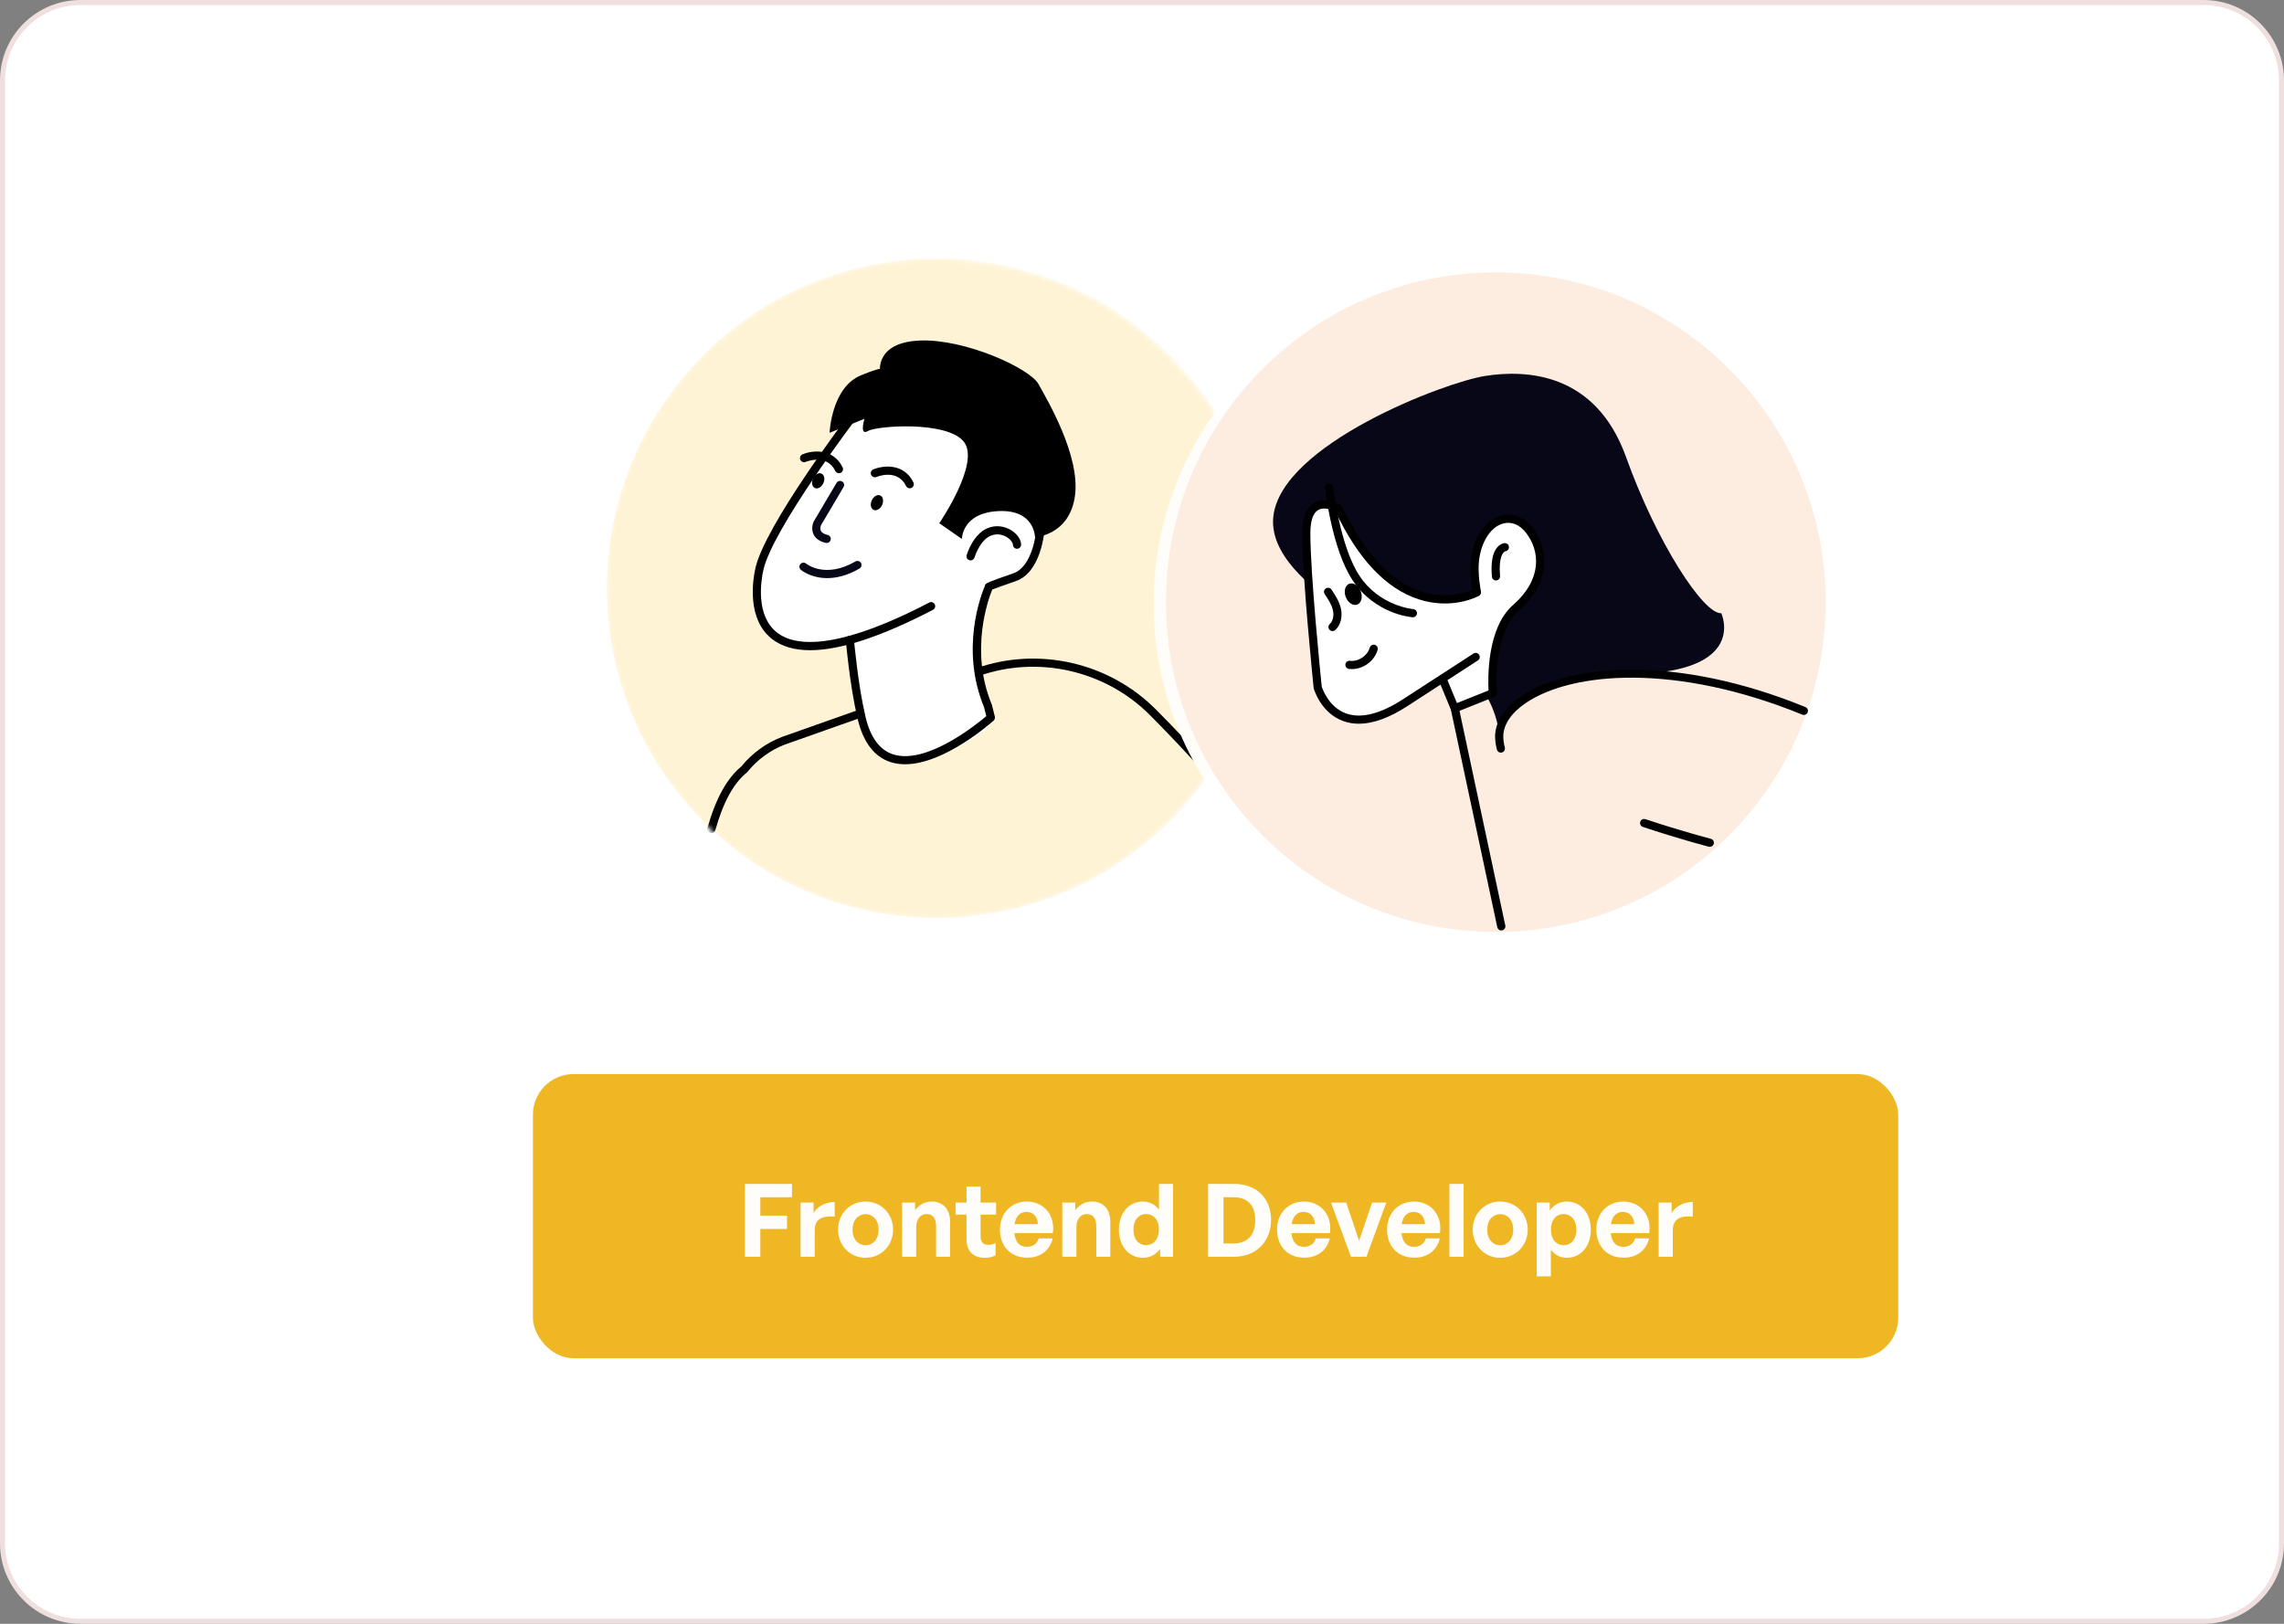 <svg width="450" height="320" viewBox="0 0 450 320" fill="none" xmlns="http://www.w3.org/2000/svg">
<rect x="0" y="0" width="450" height="320" fill="#808080" stroke="none"/>
<path d="M449.505 15.851C449.505 7.37 442.63 0.495 434.149 0.495H15.851C7.37 0.495 0.495 7.37 0.495 15.851V304.149C0.495 312.63 7.37 319.505 15.851 319.505H434.149C442.63 319.505 449.505 312.63 449.505 304.149V15.851Z" fill="white" stroke="#EFDFDF" stroke-width="0.991"/>
<mask id="mask0_2138_6279" style="mask-type:alpha" maskUnits="userSpaceOnUse" x="119" y="51" width="131" height="130">
<circle cx="184.296" cy="116" r="65" fill="#D9D9D9"/>
</mask>
<g mask="url(#mask0_2138_6279)">
<g clip-path="url(#clip0_2138_6279)">
<path d="M230.525 161.883C255.908 136.5 255.908 95.346 230.525 69.963C205.142 44.58 163.988 44.58 138.605 69.963C113.222 95.346 113.222 136.5 138.605 161.883C163.988 187.266 205.142 187.266 230.525 161.883Z" fill="#FFF3D5"/>
<path d="M140.168 164.178C140.096 164.178 140.025 164.167 139.949 164.148C139.52 164.027 139.271 163.583 139.392 163.157C140.993 157.423 143.231 153.358 146.041 151.067C148.185 148.434 150.961 146.411 154.073 145.221L192.278 131.711C204.582 127.36 218.495 130.535 227.725 139.803C231.616 143.714 235.414 147.752 239.012 151.81C239.306 152.141 239.276 152.65 238.944 152.947C238.612 153.241 238.104 153.211 237.806 152.88C234.231 148.845 230.456 144.829 226.583 140.941C217.79 132.11 204.533 129.081 192.813 133.229L154.631 146.731C151.775 147.824 149.213 149.7 147.239 152.145C147.201 152.19 147.16 152.232 147.115 152.269C144.538 154.334 142.462 158.143 140.94 163.59C140.842 163.944 140.518 164.178 140.168 164.178Z" fill="black"/>
<path d="M174.885 76.711C174.885 76.711 155.908 95.458 151.109 107.574C146.309 119.689 149.165 129.635 165.398 126.663C165.398 126.663 168.141 123.92 168.827 130.091C169.539 136.503 170.085 142.779 170.085 142.779C170.085 142.779 171.468 149.802 177.356 149.802C189.076 149.802 198.159 140.971 195.232 141.408C195.232 141.408 191.917 132.265 192.602 126.776C193.288 121.29 194.885 115.568 194.885 115.568L199.915 113.741C199.915 113.741 206.203 111.002 204.831 101.399C203.46 91.8 196.603 71.912 174.885 76.711Z" fill="white"/>
<path d="M162.214 95.229C161.845 96.008 161.095 96.43 160.538 96.167C159.98 95.903 159.826 95.055 160.195 94.275C160.564 93.496 161.314 93.074 161.871 93.337C162.425 93.601 162.58 94.445 162.214 95.229Z" fill="black"/>
<path d="M173.788 99.537C173.418 100.317 172.669 100.739 172.111 100.475C171.554 100.212 171.399 99.364 171.768 98.584C172.137 97.804 172.887 97.382 173.445 97.646C174.002 97.91 174.157 98.754 173.788 99.537Z" fill="black"/>
<path d="M179.239 96.23C178.942 96.23 178.656 96.064 178.516 95.778C176.821 92.308 172.846 93.924 172.681 93.996C172.27 94.165 171.799 93.973 171.626 93.563C171.452 93.152 171.648 92.681 172.059 92.508C173.969 91.709 178.083 91.212 179.963 95.07C180.159 95.469 179.993 95.951 179.594 96.147C179.477 96.204 179.356 96.23 179.239 96.23Z" fill="black"/>
<path d="M165.293 93.257C164.995 93.257 164.709 93.091 164.569 92.805C162.885 89.354 158.899 90.955 158.73 91.023C158.323 91.193 157.848 90.997 157.679 90.59C157.509 90.179 157.701 89.712 158.108 89.539C160.018 88.736 164.132 88.243 166.012 92.1C166.208 92.5 166.042 92.982 165.643 93.178C165.534 93.231 165.413 93.257 165.293 93.257Z" fill="black"/>
<path d="M159.615 128.136C156.533 128.136 154.043 127.413 152.159 125.966C147.058 122.048 148.324 114.261 148.833 111.97C150.679 103.663 166.588 82.604 167.266 81.711C167.534 81.357 168.038 81.285 168.393 81.556C168.747 81.824 168.815 82.329 168.547 82.683C168.385 82.898 152.17 104.357 150.404 112.321C149.948 114.378 148.791 121.351 153.139 124.693C156.548 127.311 164.508 128.407 183.082 118.748C183.477 118.541 183.963 118.695 184.167 119.091C184.37 119.486 184.219 119.972 183.824 120.176C173.629 125.476 165.529 128.132 159.615 128.136Z" fill="black"/>
<path d="M162.877 107.005C162.817 107.005 162.757 106.997 162.696 106.986C161.498 106.711 160.688 106.149 160.289 105.317C159.713 104.122 160.259 102.902 160.323 102.77L164.814 95.164C165.04 94.779 165.533 94.655 165.917 94.881C166.302 95.107 166.426 95.601 166.2 95.985L161.743 103.523C161.751 103.523 161.498 104.138 161.739 104.627C161.92 104.993 162.361 105.26 163.058 105.418C163.491 105.52 163.763 105.95 163.661 106.383C163.578 106.752 163.246 107.005 162.877 107.005Z" fill="#080717"/>
<path d="M162.976 113.929C159.796 113.929 157.909 112.404 157.792 112.306C157.449 112.019 157.404 111.515 157.69 111.172C157.973 110.833 158.478 110.784 158.82 111.066C158.979 111.194 162.629 114.069 168.536 110.648C168.921 110.426 169.414 110.558 169.637 110.942C169.859 111.326 169.727 111.82 169.343 112.042C166.879 113.466 164.731 113.929 162.976 113.929Z" fill="#080717"/>
<path d="M185.056 103.114C185.056 103.114 193.288 91.111 189.856 86.997C186.427 82.883 172.71 83.912 170.996 84.94C169.282 85.969 170.311 82.54 170.311 82.54L163.45 85.283C163.45 85.283 163.793 76.366 169.621 73.966C175.449 71.566 173.392 73.28 173.392 73.28C173.392 73.28 172.364 67.452 181.281 67.109C190.198 66.766 202.887 72.594 204.601 75.684C206.315 78.769 212.833 89.743 211.804 97.632C210.776 105.521 203.915 105.864 203.915 105.864C203.915 105.864 203.915 100.379 196.712 100.722C189.509 101.064 189.509 106.207 189.509 106.207L185.056 103.114Z" fill="black"/>
<path d="M191.227 110.434C191.151 110.434 191.076 110.422 191.001 110.4C190.575 110.276 190.33 109.827 190.454 109.402C190.503 109.236 191.686 105.288 194.576 104.082C196.135 103.434 197.932 103.622 199.387 104.591C200.494 105.329 201.18 106.38 201.18 107.341C201.18 107.785 200.818 108.147 200.374 108.147C199.929 108.147 199.567 107.785 199.567 107.341C199.567 106.998 199.198 106.403 198.494 105.932C198.012 105.612 196.723 104.933 195.197 105.57C193.024 106.478 192.01 109.82 192.003 109.854C191.897 110.208 191.573 110.434 191.227 110.434Z" fill="black"/>
<path d="M178.312 150.611C177.351 150.611 176.413 150.487 175.517 150.204C172.262 149.18 170.054 146.283 168.954 141.588C167.379 134.871 166.656 126.24 166.648 126.154C166.611 125.709 166.942 125.321 167.383 125.287C167.824 125.246 168.216 125.581 168.25 126.022C168.257 126.108 168.973 134.623 170.517 141.223C171.478 145.322 173.32 147.831 175.995 148.671C182.528 150.728 192.323 142.824 194.323 141.129L193.883 139.377C189.132 127.864 193.329 117.138 194.052 115.454C194.052 114.934 194.689 114.712 199.643 112.987C203.463 111.657 204.13 104.827 204.134 104.759C204.175 104.318 204.571 103.986 205.008 104.028C205.448 104.069 205.776 104.457 205.738 104.902C205.708 105.226 204.974 112.836 200.17 114.505C197.062 115.586 195.913 116.012 195.495 116.178C194.768 117.952 190.982 128.184 195.393 138.812C195.408 138.85 195.42 138.887 195.431 138.925L196.004 141.215C196.075 141.506 195.981 141.811 195.759 142.01C195.329 142.402 186.077 150.611 178.312 150.611Z" fill="black"/>
</g>
<circle cx="292.296" cy="119" r="65" fill="#FFFDFA"/>
</g>
<g clip-path="url(#clip1_2138_6279)">
<path d="M340.661 164.628C366.044 139.245 366.044 98.091 340.661 72.708C315.278 47.325 274.124 47.325 248.74 72.708C223.357 98.091 223.357 139.245 248.74 164.628C274.124 190.011 315.278 190.011 340.661 164.628Z" fill="#FDEDE0"/>
<path d="M280.623 128.342C280.623 128.342 249.369 116.091 250.869 101.839C252.368 87.587 284.624 75.335 292.622 74.085C300.624 72.834 314.375 73.335 320.376 90.088C326.378 106.842 335.627 121.094 339.13 120.841C339.13 120.841 344.642 132.61 321.13 132.844C295.877 133.093 295.376 145.095 295.376 145.095C295.376 145.095 295.124 132.343 280.623 128.342Z" fill="#080717"/>
<path d="M284.496 134.468L286.621 139.595L294.122 136.596C294.122 136.596 293.097 124.707 298.624 119.843C304.874 114.343 304.173 108.285 301.374 104.593C297.719 99.774 291.613 102.641 290.622 110.217C290.245 113.092 290.998 116.72 290.998 116.72C290.998 116.72 275.496 125.219 263.745 100.219C263.745 100.219 257.371 96.47 257.371 105.094C257.371 113.721 259.62 135.474 259.62 135.474C259.62 135.474 262.996 147.477 276.871 138.473C290.746 129.472 290.746 129.472 290.746 129.472L284.496 134.468Z" fill="white"/>
<path d="M267.72 142.624C266.593 142.624 265.535 142.436 264.544 142.063C260.223 140.435 258.9 135.88 258.844 135.684C258.832 135.639 258.821 135.594 258.817 135.549C258.795 135.33 256.564 113.657 256.564 105.086C256.564 102.001 257.359 99.985 258.927 99.088C261.179 97.796 264.031 99.446 264.152 99.518C264.291 99.601 264.404 99.721 264.472 99.868C268.744 108.959 273.955 114.568 279.96 116.543C284.759 118.117 288.719 116.818 290.09 116.245C289.887 115.051 289.525 112.383 289.823 110.108C290.392 105.745 292.727 102.404 295.771 101.597C298.066 100.987 300.341 101.899 302.014 104.099C304.915 107.923 305.905 114.501 299.154 120.442C293.993 124.981 294.912 136.404 294.924 136.521C294.954 136.875 294.75 137.206 294.423 137.338L286.922 140.337C286.511 140.503 286.048 140.303 285.878 139.896L283.814 134.92L277.307 139.139C273.736 141.46 270.526 142.624 267.72 142.624ZM260.411 135.308C260.569 135.801 261.805 139.32 265.124 140.563C268.085 141.671 271.89 140.74 276.43 137.794L290.305 128.794C290.678 128.553 291.175 128.658 291.42 129.031C291.661 129.404 291.556 129.902 291.183 130.146L285.174 134.042C285.196 134.08 285.219 134.121 285.234 134.162L287.054 138.555L293.274 136.069C293.142 133.522 292.983 123.731 298.084 119.244C304.003 114.037 303.329 108.514 300.725 105.082C299.452 103.402 297.836 102.72 296.182 103.161C293.771 103.801 291.898 106.612 291.416 110.326C291.062 113.028 291.774 116.524 291.782 116.561C291.853 116.908 291.691 117.258 291.379 117.432C291.168 117.548 286.112 120.253 279.493 118.098C273.088 116.011 267.584 110.198 263.127 100.81C262.555 100.527 260.897 99.823 259.718 100.501C258.704 101.085 258.169 102.675 258.169 105.101C258.173 113.318 260.264 133.872 260.411 135.308Z" fill="black"/>
<path d="M294.747 114.395C294.332 114.395 293.982 114.079 293.944 113.661C293.699 110.899 294.054 108.944 294.995 107.855C295.636 107.117 296.322 107.041 296.453 107.034C296.909 107.015 297.278 107.35 297.301 107.791C297.324 108.221 297.007 108.59 296.581 108.635C296.175 108.726 295.214 109.769 295.545 113.514C295.583 113.955 295.259 114.346 294.815 114.388C294.796 114.395 294.769 114.395 294.747 114.395Z" fill="black"/>
<path d="M278.374 121.648C278.355 121.648 278.336 121.648 278.318 121.644C278.016 121.621 270.87 121.037 266.45 114.282C262.423 108.123 261.127 96.663 261.074 96.177C261.025 95.736 261.346 95.337 261.786 95.287C262.227 95.242 262.627 95.559 262.676 95.999C262.687 96.116 263.983 107.565 267.799 113.397C271.77 119.466 278.37 120.031 278.434 120.035C278.875 120.069 279.211 120.453 279.177 120.898C279.143 121.324 278.792 121.648 278.374 121.648Z" fill="black"/>
<path d="M262.54 124.368C262.321 124.368 262.107 124.281 261.948 124.108C261.647 123.78 261.666 123.271 261.994 122.97C262.627 122.386 262.868 121.301 262.604 120.205C262.337 119.09 261.655 118.069 260.992 117.078C260.743 116.709 260.845 116.208 261.214 115.963C261.583 115.718 262.084 115.816 262.329 116.185C263.033 117.24 263.832 118.438 264.167 119.832C264.571 121.508 264.152 123.166 263.082 124.157C262.928 124.296 262.732 124.368 262.54 124.368Z" fill="black"/>
<path d="M266.341 131.856C266.157 131.856 265.972 131.845 265.784 131.826C265.343 131.777 265.026 131.378 265.075 130.933C265.128 130.493 265.524 130.172 265.968 130.225C267.641 130.421 269.404 129.253 269.875 127.626C269.999 127.2 270.448 126.955 270.873 127.076C271.299 127.2 271.548 127.645 271.423 128.074C270.783 130.282 268.617 131.856 266.341 131.856Z" fill="black"/>
<path d="M265.151 117.67C265.592 118.796 266.609 119.456 267.419 119.135C268.229 118.819 268.53 117.647 268.089 116.517C267.649 115.391 266.632 114.731 265.822 115.052C265.008 115.368 264.71 116.54 265.151 117.67Z" fill="black"/>
<path d="M295.697 148.321C295.335 148.321 295.007 148.076 294.917 147.707C294.683 146.75 294.567 145.868 294.57 145.092C294.585 142.21 296.454 139.381 299.826 137.132C309.353 130.769 330.326 128.983 355.703 139.339C356.114 139.509 356.314 139.976 356.144 140.391C355.974 140.801 355.507 141.001 355.093 140.831C330.266 130.697 309.892 132.344 300.719 138.469C297.807 140.413 296.194 142.768 296.183 145.1C296.179 145.748 296.281 146.494 296.484 147.323C296.59 147.756 296.326 148.189 295.893 148.294C295.825 148.313 295.761 148.321 295.697 148.321Z" fill="black"/>
<path d="M336.87 166.885C336.802 166.885 336.735 166.878 336.667 166.859C336.607 166.844 330.733 165.318 323.684 162.96C323.263 162.82 323.037 162.364 323.176 161.942C323.315 161.52 323.771 161.294 324.193 161.434C331.185 163.773 337.01 165.284 337.07 165.299C337.499 165.412 337.759 165.849 337.646 166.279C337.556 166.644 337.228 166.885 336.87 166.885Z" fill="black"/>
<path d="M295.787 183.364C295.414 183.364 295.083 183.104 295 182.727L285.838 139.76C285.743 139.327 286.022 138.898 286.455 138.803C286.889 138.709 287.318 138.988 287.412 139.421L296.578 182.384C296.673 182.817 296.394 183.247 295.961 183.341C295.9 183.356 295.844 183.364 295.787 183.364Z" fill="black"/>
</g>
<rect x="105" y="211.67" width="269" height="56" rx="8" fill="#F0B725"/>
<path d="M149.801 247.67H146.761V233.31H156.041V235.95H149.801V239.57H155.061V242.19H149.801V247.67ZM160.512 242.49V247.67H157.732V236.99H160.292V239.05C161.072 237.69 162.732 236.87 164.452 236.87V239.75C162.092 239.57 160.512 240.13 160.512 242.49ZM170.538 247.87C167.438 247.87 165.118 245.43 165.118 242.33C165.118 239.21 167.438 236.79 170.538 236.79C173.638 236.79 175.958 239.21 175.958 242.33C175.958 245.43 173.638 247.87 170.538 247.87ZM170.538 245.41C171.918 245.41 173.098 244.31 173.098 242.33C173.098 240.35 171.918 239.27 170.538 239.27C169.158 239.27 167.978 240.35 167.978 242.33C167.978 244.31 169.158 245.41 170.538 245.41ZM180.512 241.85V247.67H177.732V236.99H180.292V238.51C181.072 237.45 182.172 236.79 183.572 236.79C185.712 236.79 187.192 238.19 187.192 240.77V247.67H184.432V241.71C184.432 240.13 183.812 239.25 182.552 239.25C181.452 239.25 180.512 240.13 180.512 241.85ZM196.15 244.97V247.39C195.47 247.73 194.83 247.87 194.01 247.87C191.81 247.87 190.43 246.61 190.43 244.21V239.37H188.27V236.99H190.43V233.83H193.19V236.99H196.25V239.37H193.19V243.57C193.19 244.81 193.75 245.31 194.75 245.31C195.27 245.31 195.75 245.19 196.15 244.97ZM202.353 247.85C199.153 247.85 197.013 245.63 197.013 242.29C197.013 239.11 199.233 236.79 202.313 236.79C205.693 236.79 207.933 239.53 207.433 243.01H199.853C200.033 244.75 200.873 245.71 202.293 245.71C203.513 245.71 204.333 245.11 204.653 244.05H207.413C206.813 246.47 204.953 247.85 202.353 247.85ZM202.253 238.83C200.953 238.83 200.133 239.67 199.893 241.25H204.493C204.413 239.77 203.573 238.83 202.253 238.83ZM212.075 241.85V247.67H209.295V236.99H211.855V238.51C212.635 237.45 213.735 236.79 215.135 236.79C217.275 236.79 218.755 238.19 218.755 240.77V247.67H215.995V241.71C215.995 240.13 215.375 239.25 214.115 239.25C213.015 239.25 212.075 240.13 212.075 241.85ZM220.45 242.33C220.45 239.17 222.31 236.79 225.19 236.79C226.47 236.79 227.55 237.35 228.35 238.37V233.31H231.11V247.67H228.57V246.13C227.73 247.25 226.57 247.87 225.19 247.87C222.31 247.87 220.45 245.45 220.45 242.33ZM223.31 242.33C223.31 244.33 224.45 245.39 225.81 245.39C227.19 245.39 228.33 244.31 228.33 242.29C228.33 240.27 227.17 239.25 225.81 239.25C224.45 239.25 223.31 240.29 223.31 242.33ZM243.111 247.67H238.011V233.31H243.111C247.671 233.31 250.431 236.23 250.431 240.41C250.431 244.59 247.571 247.67 243.111 247.67ZM241.051 235.93V245.05H242.951C245.811 245.05 247.311 243.39 247.311 240.41C247.311 237.55 245.811 235.93 242.951 235.93H241.051ZM256.942 247.85C253.743 247.85 251.603 245.63 251.603 242.29C251.603 239.11 253.823 236.79 256.903 236.79C260.283 236.79 262.523 239.53 262.023 243.01H254.443C254.623 244.75 255.463 245.71 256.883 245.71C258.103 245.71 258.923 245.11 259.243 244.05H262.003C261.403 246.47 259.543 247.85 256.942 247.85ZM256.843 238.83C255.543 238.83 254.723 239.67 254.483 241.25H259.083C259.003 239.77 258.163 238.83 256.843 238.83ZM273.133 236.99L269.213 247.67H266.173L262.233 236.99H265.233L267.773 244.51L270.333 236.99H273.133ZM278.622 247.85C275.422 247.85 273.282 245.63 273.282 242.29C273.282 239.11 275.502 236.79 278.582 236.79C281.962 236.79 284.202 239.53 283.702 243.01H276.122C276.302 244.75 277.142 245.71 278.562 245.71C279.782 245.71 280.602 245.11 280.922 244.05H283.682C283.082 246.47 281.222 247.85 278.622 247.85ZM278.522 238.83C277.222 238.83 276.402 239.67 276.162 241.25H280.762C280.682 239.77 279.842 238.83 278.522 238.83ZM288.364 247.67H285.564V233.31H288.364V247.67ZM295.577 247.87C292.477 247.87 290.157 245.43 290.157 242.33C290.157 239.21 292.477 236.79 295.577 236.79C298.677 236.79 300.997 239.21 300.997 242.33C300.997 245.43 298.677 247.87 295.577 247.87ZM295.577 245.41C296.957 245.41 298.137 244.31 298.137 242.33C298.137 240.35 296.957 239.27 295.577 239.27C294.197 239.27 293.017 240.35 293.017 242.33C293.017 244.31 294.197 245.41 295.577 245.41ZM313.431 242.33C313.431 245.49 311.571 247.87 308.691 247.87C307.431 247.87 306.351 247.33 305.551 246.29V251.53H302.771V236.99H305.331V238.55C306.151 237.41 307.331 236.79 308.691 236.79C311.571 236.79 313.431 239.19 313.431 242.33ZM310.571 242.33C310.571 240.33 309.431 239.25 308.071 239.25C306.711 239.25 305.571 240.31 305.571 242.33C305.571 244.35 306.711 245.39 308.071 245.39C309.431 245.39 310.571 244.37 310.571 242.33ZM319.853 247.85C316.653 247.85 314.513 245.63 314.513 242.29C314.513 239.11 316.733 236.79 319.813 236.79C323.193 236.79 325.433 239.53 324.933 243.01H317.353C317.533 244.75 318.373 245.71 319.793 245.71C321.013 245.71 321.833 245.11 322.153 244.05H324.913C324.313 246.47 322.453 247.85 319.853 247.85ZM319.753 238.83C318.453 238.83 317.633 239.67 317.393 241.25H321.993C321.913 239.77 321.073 238.83 319.753 238.83ZM329.575 242.49V247.67H326.795V236.99H329.355V239.05C330.135 237.69 331.795 236.87 333.515 236.87V239.75C331.155 239.57 329.575 240.13 329.575 242.49Z" fill="#FFFDFA"/>
<defs>
<clipPath id="clip0_2138_6279">
<rect width="130" height="130" fill="white" transform="translate(119.568 50.925)"/>
</clipPath>
<clipPath id="clip1_2138_6279">
<rect width="130" height="130" fill="white" transform="translate(229.704 53.67)"/>
</clipPath>
</defs>
</svg>
